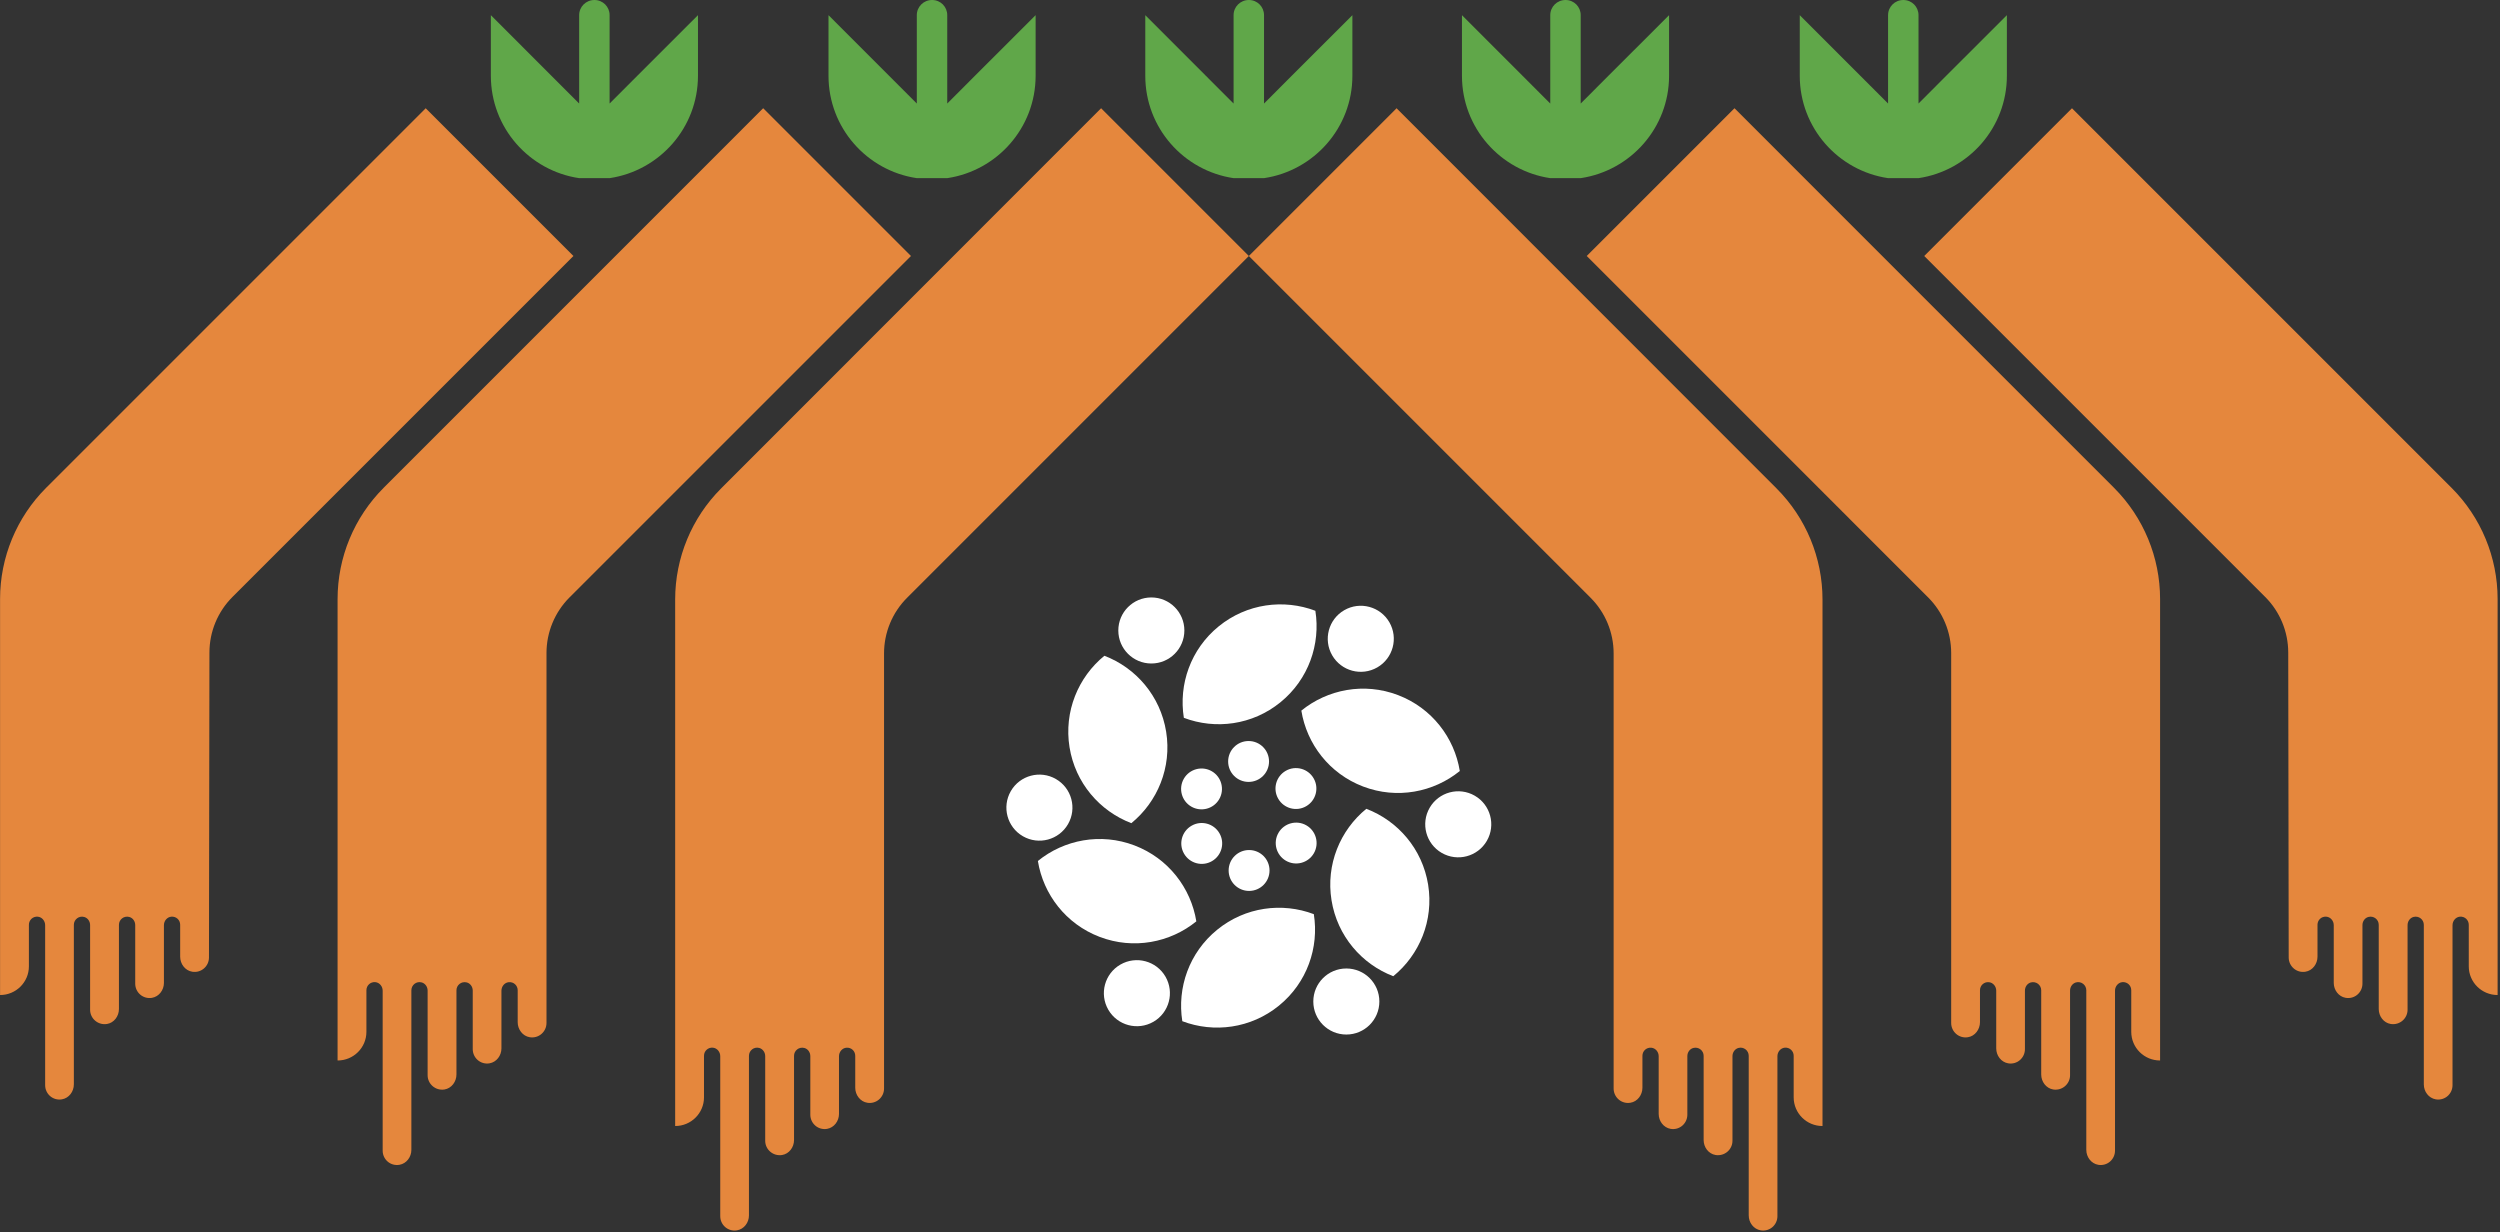 <svg xmlns="http://www.w3.org/2000/svg" width="763" height="376" viewBox="0 0 763 376" fill="none"><rect x="0" y="0" width="763" height="376" fill="#333333" stroke="none"/><path d="M400.98 279C391.34 275.34 380.06 276.77 371.49 283.75C362.91 290.73 359.22 301.48 360.84 311.67C370.48 315.33 381.76 313.9 390.34 306.92C398.919 299.94 402.61 289.19 400.98 279Z" fill="white"></path><path d="M365.12 281.2C363.47 271.02 356.59 261.97 346.26 258.03C335.93 254.09 324.77 256.27 316.76 262.77C318.41 272.95 325.29 282 335.62 285.94C345.95 289.88 357.11 287.7 365.12 281.2Z" fill="white"></path><path d="M345.28 251.24C353.27 244.72 357.67 234.24 355.91 223.32C354.15 212.4 346.69 203.82 337.06 200.14C329.07 206.66 324.67 217.14 326.42 228.06C328.18 238.98 335.64 247.55 345.28 251.23" fill="white"></path><path d="M361.31 219.08C370.95 222.74 382.229 221.31 390.799 214.33C399.379 207.35 403.07 196.6 401.45 186.41C391.81 182.75 380.53 184.18 371.95 191.16C363.37 198.14 359.68 208.89 361.31 219.08Z" fill="white"></path><path d="M397.17 216.88C398.82 227.06 405.7 236.11 416.03 240.05C426.36 243.99 437.52 241.81 445.53 235.31C443.88 225.13 437 216.08 426.67 212.14C416.34 208.2 405.18 210.38 397.17 216.88Z" fill="white"></path><path d="M417.01 246.84C409.02 253.36 404.62 263.84 406.38 274.76C408.14 285.68 415.6 294.26 425.23 297.94C433.22 291.42 437.62 280.94 435.87 270.02C434.11 259.1 426.65 250.53 417.01 246.85" fill="white"></path><path d="M351.39 202.5C356.96 202.5 361.47 197.99 361.47 192.42C361.47 186.85 356.96 182.34 351.39 182.34C345.82 182.34 341.31 186.85 341.31 192.42C341.31 197.99 345.82 202.5 351.39 202.5Z" fill="white"></path><path d="M325.96 251.53C328.74 246.71 327.09 240.54 322.27 237.76C317.449 234.98 311.28 236.63 308.5 241.45C305.72 246.27 307.37 252.44 312.19 255.22C317.01 258 323.18 256.35 325.96 251.53Z" fill="white"></path><path d="M341.94 294.39C337.12 297.17 335.47 303.34 338.25 308.16C341.03 312.98 347.199 314.63 352.02 311.85C356.84 309.07 358.49 302.9 355.71 298.08C352.93 293.26 346.76 291.61 341.94 294.39Z" fill="white"></path><path d="M410.9 295.58C405.33 295.58 400.82 300.09 400.82 305.66C400.82 311.23 405.33 315.74 410.9 315.74C416.47 315.74 420.98 311.23 420.98 305.66C420.98 300.09 416.47 295.58 410.9 295.58Z" fill="white"></path><path d="M450.1 242.85C445.28 240.07 439.109 241.72 436.329 246.54C433.549 251.36 435.199 257.53 440.02 260.31C444.84 263.09 451.01 261.44 453.79 256.62C456.57 251.8 454.92 245.63 450.1 242.85Z" fill="white"></path><path d="M420.35 203.69C425.17 200.91 426.82 194.74 424.04 189.92C421.26 185.1 415.09 183.45 410.27 186.23C405.449 189.01 403.799 195.18 406.579 200C409.359 204.82 415.53 206.47 420.35 203.69Z" fill="white"></path><path d="M387.31 232.4C387.31 228.95 384.52 226.16 381.07 226.16C377.62 226.16 374.83 228.95 374.83 232.4C374.83 235.85 377.62 238.64 381.07 238.64C384.52 238.64 387.31 235.85 387.31 232.4Z" fill="white"></path><path d="M372.11 243.9C373.83 240.92 372.81 237.1 369.83 235.38C366.85 233.66 363.03 234.68 361.31 237.66C359.59 240.64 360.61 244.46 363.59 246.18C366.57 247.9 370.39 246.88 372.11 243.9Z" fill="white"></path><path d="M369.89 262.82C372.87 261.1 373.9 257.28 372.17 254.3C370.45 251.32 366.63 250.29 363.65 252.02C360.67 253.74 359.64 257.56 361.37 260.54C363.09 263.52 366.91 264.55 369.89 262.82Z" fill="white"></path><path d="M381.22 271.91C384.67 271.91 387.46 269.12 387.46 265.67C387.46 262.22 384.67 259.43 381.22 259.43C377.77 259.43 374.98 262.22 374.98 265.67C374.98 269.12 377.77 271.91 381.22 271.91Z" fill="white"></path><path d="M392.47 262.7C395.45 264.42 399.27 263.4 400.99 260.42C402.71 257.44 401.69 253.62 398.71 251.9C395.73 250.18 391.91 251.2 390.19 254.18C388.47 257.16 389.49 260.98 392.47 262.7Z" fill="white"></path><path d="M398.64 246.06C401.62 244.34 402.65 240.52 400.92 237.54C399.2 234.56 395.38 233.53 392.4 235.26C389.42 236.98 388.39 240.8 390.12 243.78C391.84 246.76 395.66 247.79 398.64 246.06Z" fill="white"></path><path d="M529.37 33.03L484.27 78.13L588.469 182.33C592.969 186.83 595.5 192.94 595.5 199.3V312.22C595.5 314.9 597.89 317.01 600.609 316.56C602.779 316.22 604.289 314.17 604.289 311.99V302.23C604.289 300.78 605.5 299.63 606.99 299.76C608.289 299.87 609.25 301.05 609.25 302.35V319.97C609.25 322.16 610.74 324.16 612.9 324.53C615.64 324.99 618.01 322.87 618.01 320.2V302.32C618.01 301.19 618.73 300.13 619.83 299.84C621.49 299.41 622.979 300.66 622.979 302.23V327.93C622.979 330.14 624.47 332.15 626.63 332.51C629.4 332.94 631.77 330.83 631.78 328.18V302.33C631.78 301.2 632.49 300.15 633.57 299.84C635.21 299.38 636.74 300.63 636.74 302.23V350.94C636.74 353.13 638.23 355.13 640.39 355.5C643.15 355.96 645.51 353.84 645.5 351.16V302.35C645.5 301.05 646.45 299.87 647.74 299.75C649.229 299.61 650.46 300.77 650.46 302.22V314.91C650.46 319.75 654.4 323.67 659.26 323.66V182.83C659.26 170.1 654.2 157.89 645.21 148.89L529.349 33.01L529.37 33.03Z" fill="#E5873D"></path><path d="M632.38 33.03L587.28 78.13L691.34 182.19C695.83 186.68 698.359 192.77 698.37 199.13L698.51 292.23C698.51 294.91 700.9 297.02 703.62 296.57C705.789 296.23 707.299 294.18 707.299 292V282.24C707.299 280.79 708.51 279.64 710 279.77C711.299 279.88 712.26 281.06 712.26 282.36V299.98C712.26 302.17 713.75 304.17 715.909 304.54C718.659 305 721.02 302.88 721.02 300.21V282.33C721.02 281.2 721.74 280.14 722.84 279.85C724.5 279.42 725.99 280.67 725.99 282.24V307.94C725.99 310.15 727.47 312.16 729.64 312.52C732.41 312.95 734.779 310.84 734.789 308.19V282.34C734.789 281.21 735.5 280.16 736.58 279.86C738.22 279.4 739.75 280.65 739.75 282.25V330.96C739.75 333.15 741.23 335.15 743.4 335.52C746.16 335.98 748.52 333.86 748.51 331.18V282.37C748.51 281.07 749.46 279.89 750.75 279.77C752.24 279.63 753.469 280.79 753.469 282.24V294.93C753.469 299.77 757.42 303.69 762.27 303.68V182.82C762.27 170.09 757.21 157.88 748.21 148.88L632.359 33.03H632.38Z" fill="#E5873D"></path><path d="M426.24 33.03L381.14 78.13L485.45 182.44C489.95 186.94 492.48 193.05 492.48 199.41V332.22C492.48 334.9 494.87 337.01 497.59 336.56C499.76 336.22 501.27 334.17 501.27 331.99V322.23C501.27 320.78 502.48 319.63 503.97 319.76C505.27 319.87 506.23 321.05 506.23 322.35V339.97C506.23 342.16 507.72 344.16 509.87 344.53C512.62 344.99 514.979 342.87 514.979 340.2V322.32C514.979 321.19 515.7 320.13 516.799 319.84C518.459 319.41 519.95 320.66 519.95 322.23V347.93C519.95 350.14 521.43 352.15 523.599 352.51C526.37 352.94 528.74 350.83 528.75 348.18V322.33C528.75 321.2 529.459 320.15 530.539 319.84C532.18 319.38 533.71 320.63 533.71 322.23V370.94C533.71 373.13 535.19 375.13 537.359 375.5C540.12 375.96 542.479 373.84 542.469 371.16V322.35C542.469 321.05 543.42 319.87 544.71 319.75C546.2 319.61 547.43 320.77 547.43 322.22V334.91C547.43 339.75 551.38 343.67 556.229 343.66V182.97C556.229 170.24 551.18 158.04 542.18 149.04L426.21 33.01L426.24 33.03Z" fill="#E5873D"></path><path d="M232.92 33.03L278.02 78.13L173.82 182.33C169.32 186.83 166.79 192.94 166.79 199.3V312.22C166.79 314.9 164.4 317.01 161.68 316.56C159.51 316.22 158 314.17 158 311.99V302.23C158 300.78 156.79 299.63 155.3 299.76C154 299.87 153.04 301.05 153.04 302.35V319.97C153.04 322.16 151.55 324.16 149.39 324.53C146.65 324.99 144.28 322.87 144.28 320.2V302.32C144.28 301.19 143.56 300.13 142.46 299.84C140.8 299.41 139.31 300.66 139.31 302.23V327.93C139.31 330.14 137.82 332.15 135.66 332.51C132.89 332.94 130.52 330.83 130.51 328.18V302.33C130.51 301.2 129.8 300.15 128.72 299.84C127.08 299.38 125.55 300.63 125.55 302.23V350.94C125.55 353.13 124.06 355.13 121.9 355.5C119.14 355.96 116.78 353.84 116.79 351.16V302.35C116.79 301.05 115.84 299.87 114.55 299.75C113.06 299.61 111.83 300.77 111.83 302.22V314.91C111.83 319.75 107.89 323.67 103.03 323.66V182.83C103.03 170.1 108.09 157.89 117.08 148.89L232.94 33.01L232.92 33.03Z" fill="#E5873D"></path><path d="M129.91 33.03L175.01 78.13L70.95 182.19C66.46 186.68 63.929 192.77 63.919 199.13L63.779 292.23C63.779 294.91 61.389 297.02 58.669 296.57C56.499 296.23 54.989 294.18 54.989 292V282.24C54.989 280.79 53.779 279.64 52.289 279.77C50.989 279.88 50.029 281.06 50.029 282.36V299.98C50.029 302.17 48.539 304.17 46.38 304.54C43.63 305 41.27 302.88 41.27 300.21V282.33C41.27 281.2 40.55 280.14 39.45 279.85C37.789 279.42 36.3 280.67 36.3 282.24V307.94C36.3 310.15 34.819 312.16 32.65 312.52C29.88 312.95 27.509 310.84 27.5 308.19V282.34C27.5 281.21 26.79 280.16 25.709 279.86C24.07 279.4 22.54 280.65 22.54 282.25V330.96C22.54 333.15 21.059 335.15 18.89 335.52C16.13 335.98 13.77 333.86 13.78 331.18V282.37C13.78 281.07 12.829 279.89 11.54 279.77C10.05 279.63 8.82 280.79 8.82 282.24V294.93C8.82 299.77 4.87 303.69 0.02 303.68V182.82C0.02 170.09 5.08 157.88 14.079 148.88L129.93 33.03H129.91Z" fill="#E5873D"></path><path d="M336.05 33.03L381.15 78.13L276.84 182.44C272.34 186.94 269.81 193.05 269.81 199.41V332.22C269.81 334.9 267.42 337.01 264.7 336.56C262.53 336.22 261.02 334.17 261.02 331.99V322.23C261.02 320.78 259.81 319.63 258.32 319.76C257.02 319.87 256.06 321.05 256.06 322.35V339.97C256.06 342.16 254.57 344.16 252.42 344.53C249.67 344.99 247.31 342.87 247.31 340.2V322.32C247.31 321.19 246.59 320.13 245.49 319.84C243.83 319.41 242.34 320.66 242.34 322.23V347.93C242.34 350.14 240.86 352.15 238.69 352.51C235.92 352.94 233.55 350.83 233.54 348.18V322.33C233.54 321.2 232.83 320.15 231.75 319.84C230.11 319.38 228.58 320.63 228.58 322.23V370.94C228.58 373.13 227.1 375.13 224.93 375.5C222.17 375.96 219.81 373.84 219.82 371.16V322.35C219.82 321.05 218.87 319.87 217.58 319.75C216.09 319.61 214.86 320.77 214.86 322.22V334.91C214.86 339.75 210.91 343.67 206.06 343.66V182.97C206.06 170.24 211.11 158.04 220.11 149.04L336.08 33.01L336.05 33.03Z" fill="#E5873D"></path><path d="M213.02 4.63V23.13C213.02 39 201.28 52.1 186.05 54.37H176.76C161.52 52.11 149.81 39 149.81 23.13V4.63L176.76 31.6V4.63C176.76 2.05 178.84 0 181.42 0C184 0 186.05 2.05 186.05 4.63V31.6L194.5 23.13L213.02 4.63Z" fill="#60A749"></path><path d="M316.07 4.63V23.13C316.07 39 304.33 52.1 289.1 54.37H279.81C264.57 52.11 252.86 39 252.86 23.13V4.63L279.81 31.6V4.63C279.81 2.05 281.89 0 284.47 0C287.05 0 289.1 2.05 289.1 4.63V31.6L297.55 23.13L316.07 4.63Z" fill="#60A749"></path><path d="M509.4 4.63V23.13C509.4 39 497.66 52.1 482.43 54.37H473.14C457.9 52.11 446.19 39 446.19 23.13V4.63L473.14 31.6V4.63C473.14 2.05 475.22 0 477.8 0C480.38 0 482.43 2.05 482.43 4.63V31.6L490.88 23.13L509.4 4.63Z" fill="#60A749"></path><path d="M412.75 4.63V23.13C412.75 39 401.01 52.1 385.78 54.37H376.49C361.25 52.11 349.54 39 349.54 23.13V4.63L376.49 31.6V4.63C376.49 2.05 378.57 0 381.15 0C383.73 0 385.78 2.05 385.78 4.63V31.6L394.23 23.13L412.75 4.63Z" fill="#60A749"></path><path d="M612.5 4.63V23.13C612.5 39 600.76 52.1 585.53 54.37H576.24C561 52.11 549.289 39 549.289 23.13V4.63L576.24 31.6V4.63C576.24 2.05 578.32 0 580.9 0C583.48 0 585.53 2.05 585.53 4.63V31.6L593.979 23.13L612.5 4.63Z" fill="#60A749"></path></svg>